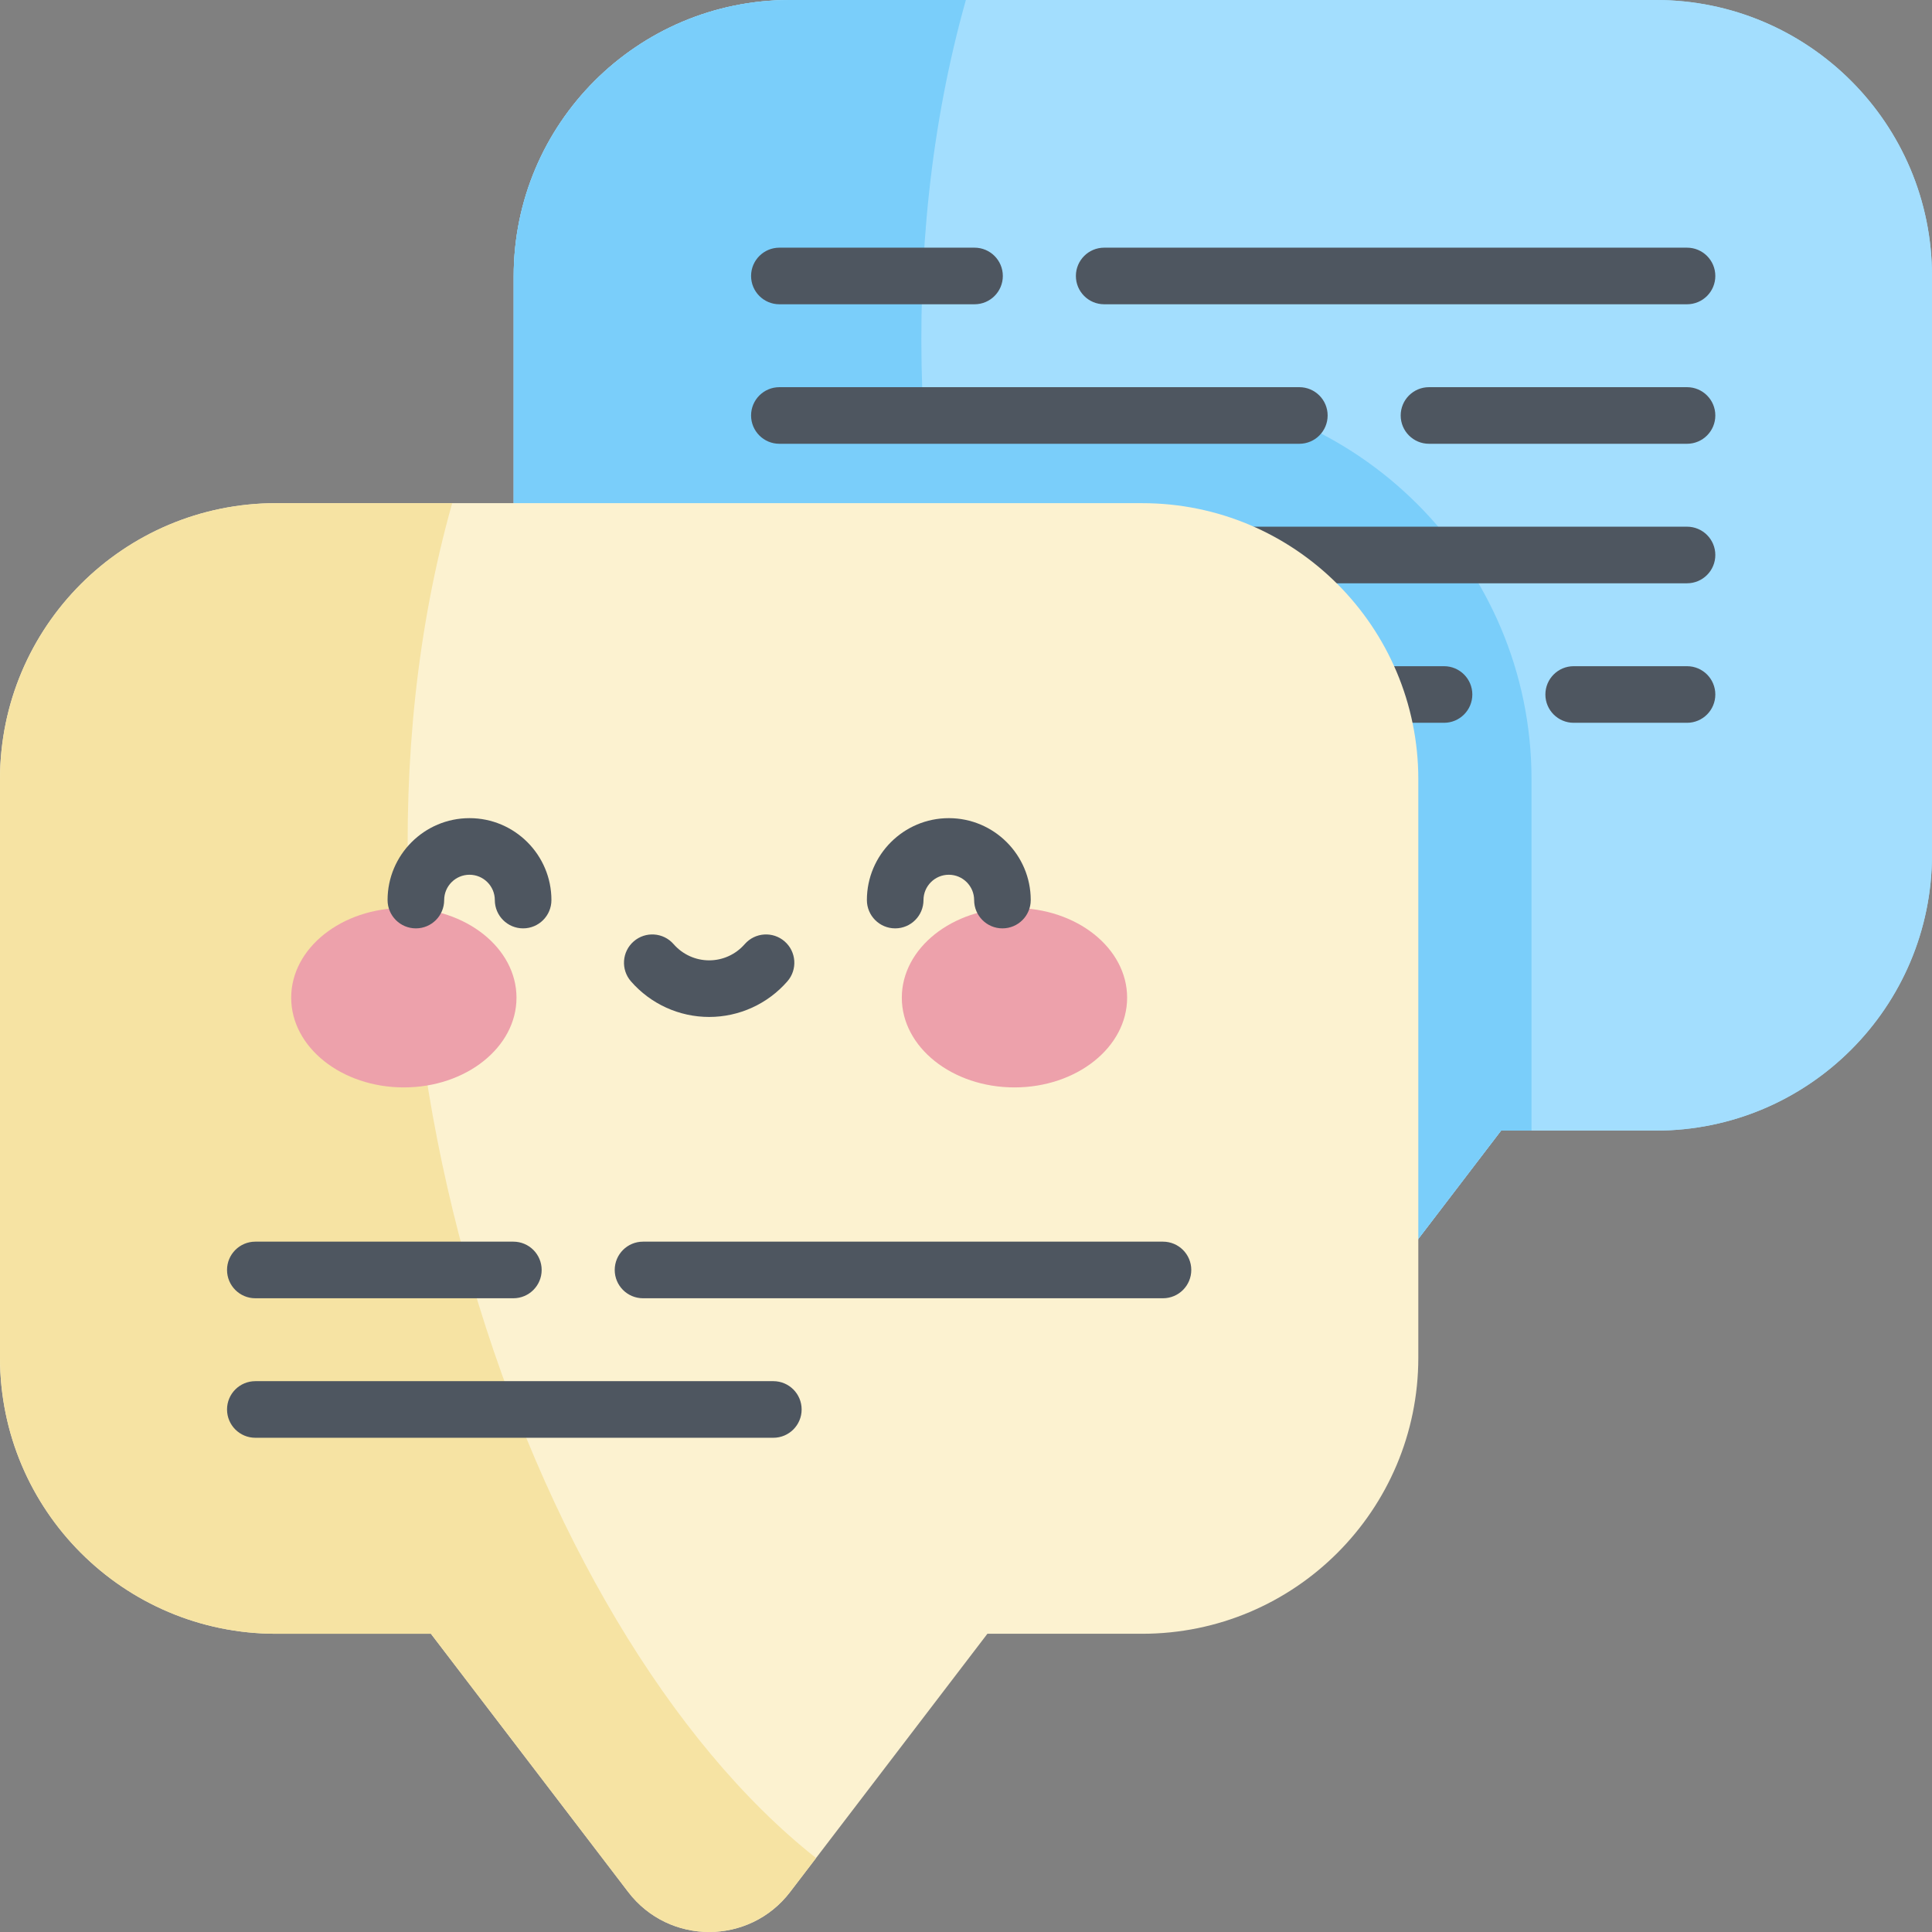 <svg id="Capa_1" enable-background="new 0 0 512 512" height="512" viewBox="0 0 512 512" width="512" xmlns="http://www.w3.org/2000/svg"><rect x="0" y="0" width="512" height="512" fill="#808080" stroke="none"/><path d="m438.813 0h-229.493c-40.42 0-73.187 32.767-73.187 73.187v153.247c0 40.42 32.767 73.188 73.187 73.188h41.008l52.279 68.424c10.809 14.147 32.109 14.147 42.918 0l52.279-68.424h41.009c40.42 0 73.187-32.767 73.187-73.188v-153.247c0-40.42-32.767-73.187-73.187-73.187z" fill="#a3defe"/><path d="m438.813 0h-229.493c-40.42 0-73.187 32.767-73.187 73.187v153.247c0 40.42 32.767 73.188 73.187 73.188h41.008l52.279 68.424c10.809 14.147 32.109 14.147 42.918 0l52.279-68.424h41.009c40.42 0 73.187-32.767 73.187-73.188v-153.247c0-40.42-32.767-73.187-73.187-73.187z" fill="#a3defe"/><path d="m209.32 0c-40.42 0-73.187 32.767-73.187 73.187v153.247c0 40.42 32.767 73.188 73.187 73.188h41.008l52.279 68.424c10.809 14.147 32.109 14.147 42.918 0l52.279-68.424h8.063v-93.092c0-56.898-46.29-103.188-103.188-103.188h-58.272c-1.238-35.072 2.236-70.233 11.558-103.342z" fill="#7acefa"/><g fill="#4e5660"><path d="m344.338 117.606h-137.795c-4.142 0-7.5-3.358-7.5-7.5s3.358-7.5 7.5-7.5h137.795c4.143 0 7.5 3.358 7.5 7.5s-3.358 7.5-7.5 7.5z"/><path d="m447.078 117.606h-68.38c-4.143 0-7.5-3.358-7.5-7.5s3.357-7.5 7.5-7.5h68.38c4.143 0 7.5 3.358 7.5 7.5s-3.357 7.5-7.5 7.5z"/><path d="m273.256 154.578h-66.713c-4.142 0-7.5-3.358-7.5-7.5s3.358-7.5 7.5-7.5h66.713c4.142 0 7.5 3.358 7.5 7.5s-3.358 7.5-7.5 7.5z"/><path d="m447.078 154.578h-139.462c-4.143 0-7.5-3.358-7.5-7.5s3.357-7.5 7.5-7.5h139.462c4.143 0 7.5 3.358 7.5 7.5s-3.357 7.5-7.5 7.5z"/><path d="m382.682 191.549h-176.139c-4.142 0-7.5-3.358-7.5-7.5s3.358-7.5 7.5-7.5h176.139c4.143 0 7.5 3.358 7.5 7.5s-3.358 7.5-7.5 7.5z"/><path d="m447.078 191.549h-30.036c-4.143 0-7.5-3.358-7.5-7.5s3.357-7.5 7.5-7.5h30.036c4.143 0 7.5 3.358 7.5 7.5s-3.357 7.5-7.5 7.5z"/><path d="m258.26 80.635h-51.717c-4.142 0-7.5-3.358-7.5-7.5s3.358-7.5 7.5-7.5h51.717c4.143 0 7.5 3.358 7.5 7.5s-3.358 7.5-7.5 7.5z"/><path d="m447.078 80.635h-154.458c-4.143 0-7.5-3.358-7.5-7.5s3.357-7.5 7.5-7.5h154.458c4.143 0 7.5 3.358 7.5 7.5s-3.357 7.5-7.5 7.5z"/></g><path d="m302.68 133.343h-229.493c-40.42 0-73.187 32.767-73.187 73.188v153.247c0 40.42 32.767 73.187 73.187 73.187h41.008l52.279 68.424c10.809 14.147 32.109 14.147 42.918 0l52.279-68.424h41.009c40.42 0 73.187-32.767 73.187-73.187v-153.247c0-40.421-32.767-73.188-73.187-73.188z" fill="#fcf2d0"/><path d="m73.187 133.343c-40.42 0-73.187 32.767-73.187 73.188v153.247c0 40.42 32.767 73.188 73.187 73.188h41.008l52.279 68.424c10.809 14.147 32.109 14.147 42.918 0l6.87-8.992c-77.335-61.049-133.756-226.493-96.43-359.055z" fill="#f6e3a3"/><path d="m204.943 381.023h-137.277c-4.142 0-7.5-3.358-7.5-7.5s3.358-7.5 7.5-7.5h137.277c4.142 0 7.5 3.358 7.5 7.5s-3.358 7.5-7.5 7.5z" fill="#4e5660"/><path d="m308.201 344.052h-137.794c-4.142 0-7.5-3.358-7.5-7.5s3.358-7.5 7.5-7.5h137.795c4.143 0 7.5 3.358 7.5 7.5-.001 4.142-3.358 7.5-7.501 7.5z" fill="#4e5660"/><path d="m136.046 344.052h-68.38c-4.142 0-7.5-3.358-7.5-7.5s3.358-7.5 7.5-7.5h68.38c4.142 0 7.5 3.358 7.5 7.5s-3.358 7.5-7.5 7.5z" fill="#4e5660"/><ellipse cx="107.022" cy="264.399" fill="#eda1ab" rx="29.855" ry="23.775"/><ellipse cx="268.845" cy="264.399" fill="#eda1ab" rx="29.855" ry="23.775"/><path d="m138.632 246.028c-4.142 0-7.5-3.358-7.5-7.5 0-3.7-3.01-6.71-6.71-6.71s-6.711 3.01-6.711 6.71c0 4.142-3.358 7.5-7.5 7.5s-7.5-3.358-7.5-7.5c0-11.971 9.739-21.71 21.711-21.71 11.971 0 21.71 9.739 21.71 21.71 0 4.142-3.358 7.5-7.5 7.5z" fill="#4e5660"/><path d="m265.656 246.028c-4.143 0-7.5-3.358-7.5-7.5 0-3.7-3.01-6.71-6.711-6.71-3.7 0-6.71 3.01-6.71 6.71 0 4.142-3.358 7.5-7.5 7.5s-7.5-3.358-7.5-7.5c0-11.971 9.739-21.71 21.71-21.71s21.711 9.739 21.711 21.71c0 4.142-3.357 7.5-7.5 7.5z" fill="#4e5660"/><path d="m187.934 269.504c-7.945 0-15.499-3.44-20.727-9.439-2.721-3.123-2.396-7.86.727-10.582 3.122-2.721 7.859-2.396 10.581.727 2.378 2.729 5.811 4.294 9.419 4.294s7.041-1.565 9.419-4.294c2.722-3.123 7.459-3.448 10.582-.727 3.123 2.722 3.448 7.459.727 10.582-5.229 5.999-12.784 9.439-20.728 9.439z" fill="#4e5660"/></svg>